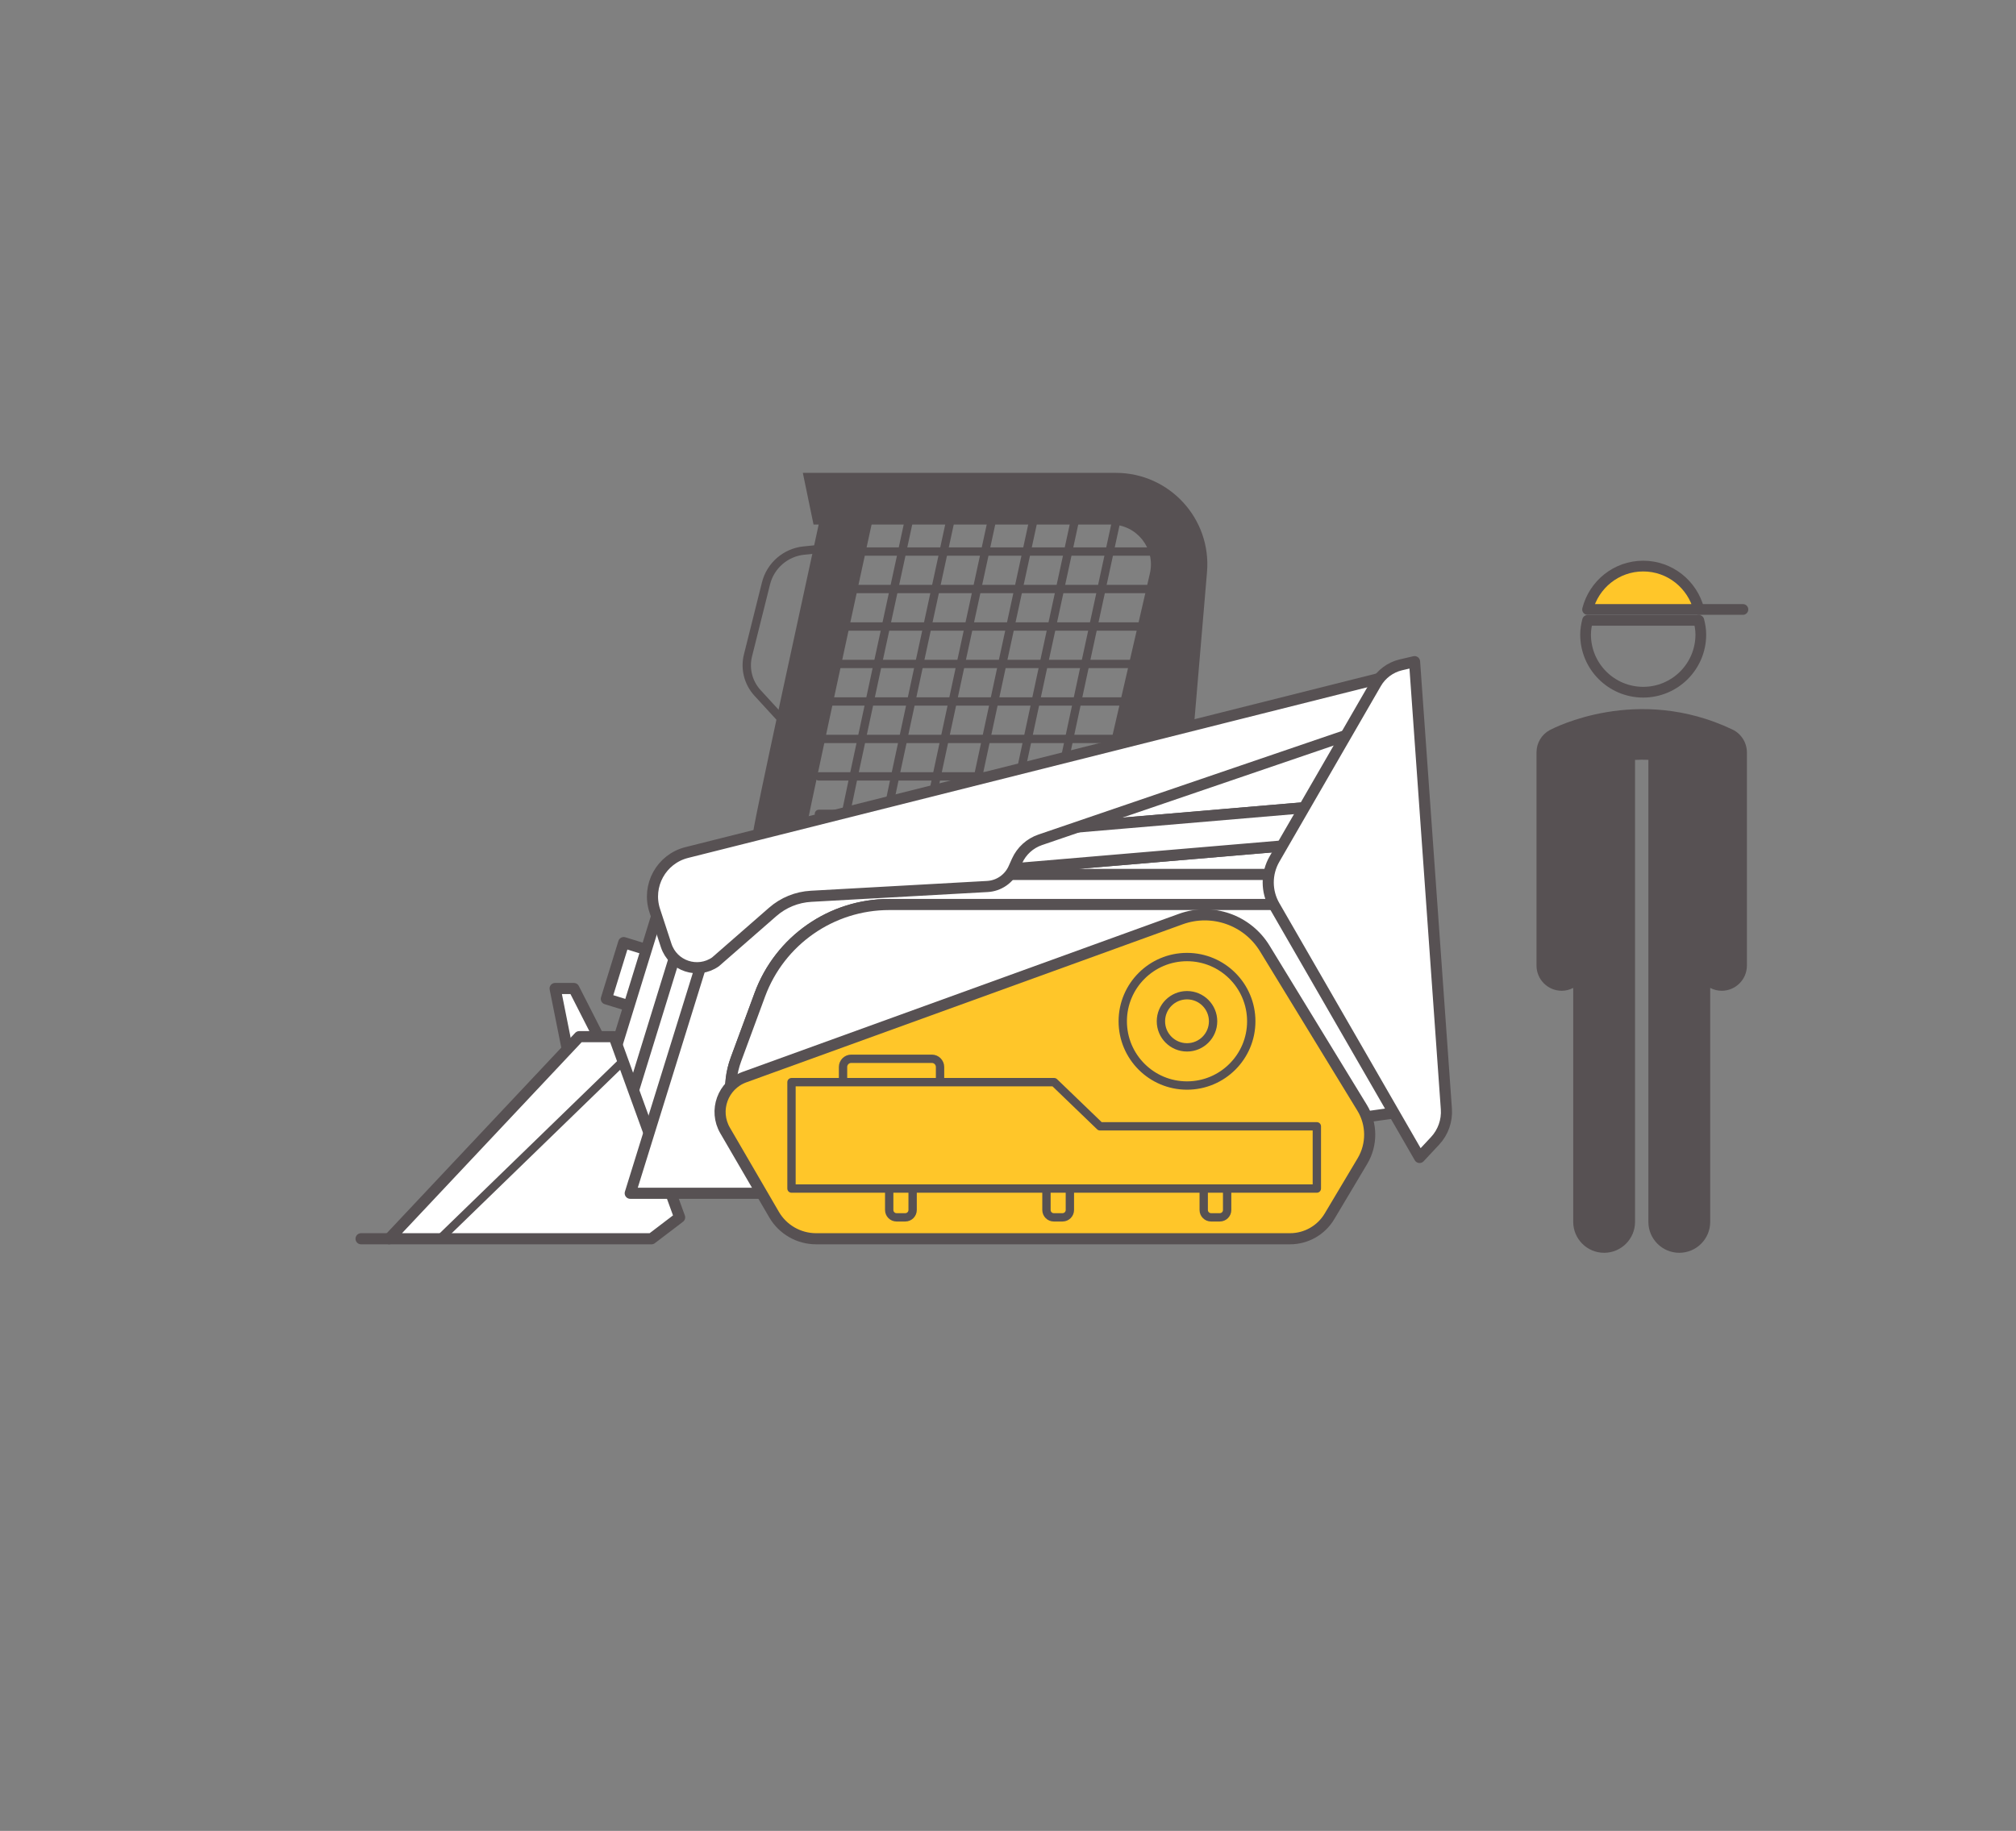 <?xml version="1.0" encoding="utf-8"?>
<!-- Generator: Adobe Illustrator 23.0.3, SVG Export Plug-In . SVG Version: 6.00 Build 0)  -->
<svg version="1.1" id="Calque_1" xmlns="http://www.w3.org/2000/svg" xmlns:xlink="http://www.w3.org/1999/xlink" x="0px" y="0px"
	 viewBox="0 0 513.95 466.84" style="enable-background:new 0 0 513.95 466.84;" xml:space="preserve">
<rect x="0" y="0" width="513.95" height="466.84" fill="#808080" stroke="none"/>
<style type="text/css">
	.st0{fill:#575153;}
	.st1{fill:none;stroke:#575153;stroke-width:2.737;stroke-linecap:round;stroke-linejoin:round;stroke-miterlimit:10;}
	.st2{fill:#FFC629;stroke:#575153;stroke-width:2.737;stroke-linecap:round;stroke-linejoin:round;stroke-miterlimit:10;}
	.st3{fill:none;stroke:#575153;stroke-width:2.126;stroke-linecap:round;stroke-linejoin:round;stroke-miterlimit:10;}
	.st4{fill:#FFFFFF;stroke:#575153;stroke-width:2.835;stroke-linecap:round;stroke-linejoin:round;stroke-miterlimit:10;}
	.st5{fill:none;stroke:#575153;stroke-width:2.835;stroke-linecap:round;stroke-linejoin:round;stroke-miterlimit:10;}
	.st6{fill:#FFC629;stroke:#575153;stroke-width:2.835;stroke-linecap:round;stroke-linejoin:round;stroke-miterlimit:10;}
	.st7{fill:#FFC629;stroke:#575153;stroke-width:2.126;stroke-linecap:round;stroke-linejoin:round;stroke-miterlimit:10;}
</style>
<g>
	<path class="st0" d="M441.67,186.02c-24.21-11.55-45.65-0.35-46.56,0.13c-2.09,1.12-3.4,3.3-3.4,5.68v54.36
		c0,3.56,2.88,6.44,6.44,6.44c1.06,0,2.04-0.28,2.92-0.73v59.66c0,4.35,3.53,7.88,7.88,7.88c4.35,0,7.88-3.53,7.88-7.88v-117.8
		c1.1-0.05,2.22-0.07,3.4-0.02v117.82c0,4.35,3.53,7.88,7.88,7.88c4.35,0,7.88-3.53,7.88-7.88V251.9c0.88,0.45,1.86,0.73,2.92,0.73
		c3.56,0,6.44-2.88,6.44-6.44v-54.36C445.33,189.35,443.91,187.09,441.67,186.02z"/>
	<g>
		<path class="st1" d="M404.73,158.18c-0.3,1.17-0.51,2.37-0.51,3.63c0,8.11,6.58,14.69,14.69,14.69c8.11,0,14.69-6.58,14.69-14.69
			c0-1.26-0.21-2.46-0.51-3.63H404.73z"/>
		<g>
			<path class="st2" d="M418.91,144.34c-6.85,0-12.56,4.71-14.18,11.06h28.37C431.47,149.06,425.76,144.34,418.91,144.34z"/>
			<line class="st1" x1="433.09" y1="155.4" x2="444.33" y2="155.4"/>
		</g>
	</g>
</g>
<g>
	<g>
		<g>
			<path class="st0" d="M205.07,213.64c0.07-0.42,0.06-0.7,0.06-0.83h-13.18c0-0.92,0-2.07,17.9-84.32l12.88,2.8
				C215.9,162.65,205.56,210.46,205.07,213.64z"/>
		</g>
		<path class="st3" d="M214.57,212.81c0-1.36,17.74-82.92,17.74-82.92"/>
		<path class="st3" d="M225.15,212.81c0-1.36,17.74-82.92,17.74-82.92"/>
		<path class="st3" d="M235.73,212.81c0-1.36,17.74-82.92,17.74-82.92"/>
		<path class="st3" d="M246.31,212.81c0-1.36,17.74-82.92,17.74-82.92"/>
		<path class="st3" d="M256.89,212.81c0-1.36,17.74-82.92,17.74-82.92"/>
		<path class="st3" d="M267.46,212.81c0-1.36,17.74-82.92,17.74-82.92"/>
		<g>
			<path class="st0" d="M303.97,189.95l-22.18,5.46l11.36-49.21c1.47-6.37-3.37-12.45-9.9-12.45h-75.85l-2.73-13.18h79.79
				c13.67,0,24.41,11.69,23.25,25.31L303.97,189.95z"/>
		</g>
		<line class="st3" x1="208.77" y1="140.64" x2="296.47" y2="140.64"/>
		<line class="st3" x1="208.77" y1="150.19" x2="296.47" y2="150.19"/>
		<line class="st3" x1="208.77" y1="159.75" x2="296.47" y2="159.75"/>
		<line class="st3" x1="208.77" y1="169.3" x2="296.47" y2="169.3"/>
		<line class="st3" x1="208.77" y1="178.86" x2="296.47" y2="178.86"/>
		<line class="st3" x1="208.77" y1="188.41" x2="296.47" y2="188.41"/>
		<line class="st3" x1="208.77" y1="197.97" x2="296.47" y2="197.97"/>
		<line class="st3" x1="208.77" y1="207.52" x2="296.47" y2="207.52"/>
	</g>
	<path class="st3" d="M210.82,139.79l-5.85,0.59c-4.68,0.47-8.55,3.82-9.69,8.38l-4.59,18.35c-0.85,3.4,0.06,6.99,2.43,9.57
		l7.47,8.15"/>
</g>
<rect x="156.52" y="241.5" transform="matrix(0.956 0.295 -0.295 0.956 80.617 -36.703)" class="st4" width="11.01" height="15.01"/>
<rect x="160.7" y="230.89" transform="matrix(0.956 0.295 -0.295 0.956 82.694 -37.136)" class="st4" width="7.6" height="49.57"/>
<rect x="165.99" y="233.78" transform="matrix(-0.956 -0.295 0.295 -0.956 260.105 568.787)" class="st4" width="13.88" height="62.02"/>
<g>
	<polygon class="st4" points="146.3,252.05 155.51,270.13 146.98,279.35 141.52,252.05 	"/>
	<polygon class="st4" points="156.54,264.33 147.67,264.33 99.21,315.86 166.09,315.86 173.26,310.4 	"/>
	<line class="st3" x1="158.59" y1="270.82" x2="112.18" y2="315.86"/>
	<line class="st5" x1="99.21" y1="315.86" x2="92.05" y2="315.86"/>
</g>
<g>
	<path class="st4" d="M187.62,270.14l6.1-16.53c5.1-13.8,18.25-22.97,32.97-22.97H345.9l-4.05-21.92l-157.98,20.81l-23.2,74.73
		h38.99l-9.71-14.5C186.07,283.97,185.21,276.67,187.62,270.14z"/>
	<path class="st4" d="M360.27,283.1l-14.33-52.21l-0.05-0.26H226.69c-14.71,0-27.87,9.17-32.97,22.97l-6.1,16.53
		c-2.41,6.53-1.55,13.83,2.33,19.61l9.71,14.5h9.46L360.27,283.1z"/>
</g>
<g>
	<polygon class="st4" points="354.22,180.99 254.81,212.56 345.94,204.82 	"/>
	<path class="st4" d="M251.34,222.96h88.29l2.98-8.58l-92.74,7.88C250.75,222.68,251.34,222.96,251.34,222.96z"/>
	<path class="st4" d="M254.81,212.56l-14.22,4.51c0,0.59,6.35,3.75,9.28,5.18l92.74-7.88l3.32-9.56L254.81,212.56z"/>
</g>
<path class="st4" d="M356.52,171.78l-181.44,45.6c-6.5,1.63-10.25,8.44-8.16,14.81l2.91,8.88c1.72,5.26,8.03,7.36,12.57,4.19
	l14.59-12.74c2.72-2.38,6.16-3.78,9.77-3.98l44.96-2.5c2.92-0.16,5.5-1.94,6.7-4.6l0.87-1.94c1.14-2.52,3.27-4.46,5.89-5.36
	l91.1-31.1L356.52,171.78z"/>
<path class="st4" d="M360.62,168.71l-3.47,0.81c-2.68,0.63-4.98,2.33-6.36,4.72l-25.87,44.79c-2.14,3.7-2.14,8.26,0,11.96
	l36.98,64.14l3.96-4.24c2.04-2.19,3.08-5.13,2.87-8.12L360.62,168.71z"/>
<path class="st6" d="M301.04,234.34l-111.24,40.3c-5.54,2.01-7.91,8.54-4.94,13.62l12.47,21.43c2.22,3.82,6.31,6.17,10.72,6.17
	h120.83c4.12,0,7.94-2.17,10.05-5.71l8.4-14.09c2.5-4.19,2.47-9.43-0.07-13.59l-24.82-40.62C318,234.58,309.05,231.44,301.04,234.34
	z"/>
<circle class="st7" cx="302.61" cy="260.41" r="16.38"/>
<circle class="st7" cx="302.61" cy="260.41" r="6.65"/>
<path class="st7" d="M230.79,310.4h-2.23c-1.03,0-1.87-0.84-1.87-1.87v-9.22h5.97v9.22C232.66,309.56,231.82,310.4,230.79,310.4z"/>
<path class="st7" d="M270.88,310.4h-2.23c-1.03,0-1.87-0.84-1.87-1.87v-9.22h5.97v9.22C272.75,309.56,271.91,310.4,270.88,310.4z"/>
<path class="st7" d="M310.97,310.4h-2.23c-1.03,0-1.87-0.84-1.87-1.87v-9.22h5.97v9.22C312.85,309.56,312.01,310.4,310.97,310.4z"/>
<path class="st7" d="M237.56,282.76h-20.55c-1.16,0-2.09-0.94-2.09-2.09v-8.61c0-1.16,0.94-2.09,2.09-2.09h20.55
	c1.16,0,2.09,0.94,2.09,2.09v8.61C239.65,281.82,238.72,282.76,237.56,282.76z"/>
<polygon class="st7" points="201.78,275.93 201.78,303.06 335.71,303.06 335.71,287.19 280.43,287.19 268.74,275.93 "/>
</svg>
